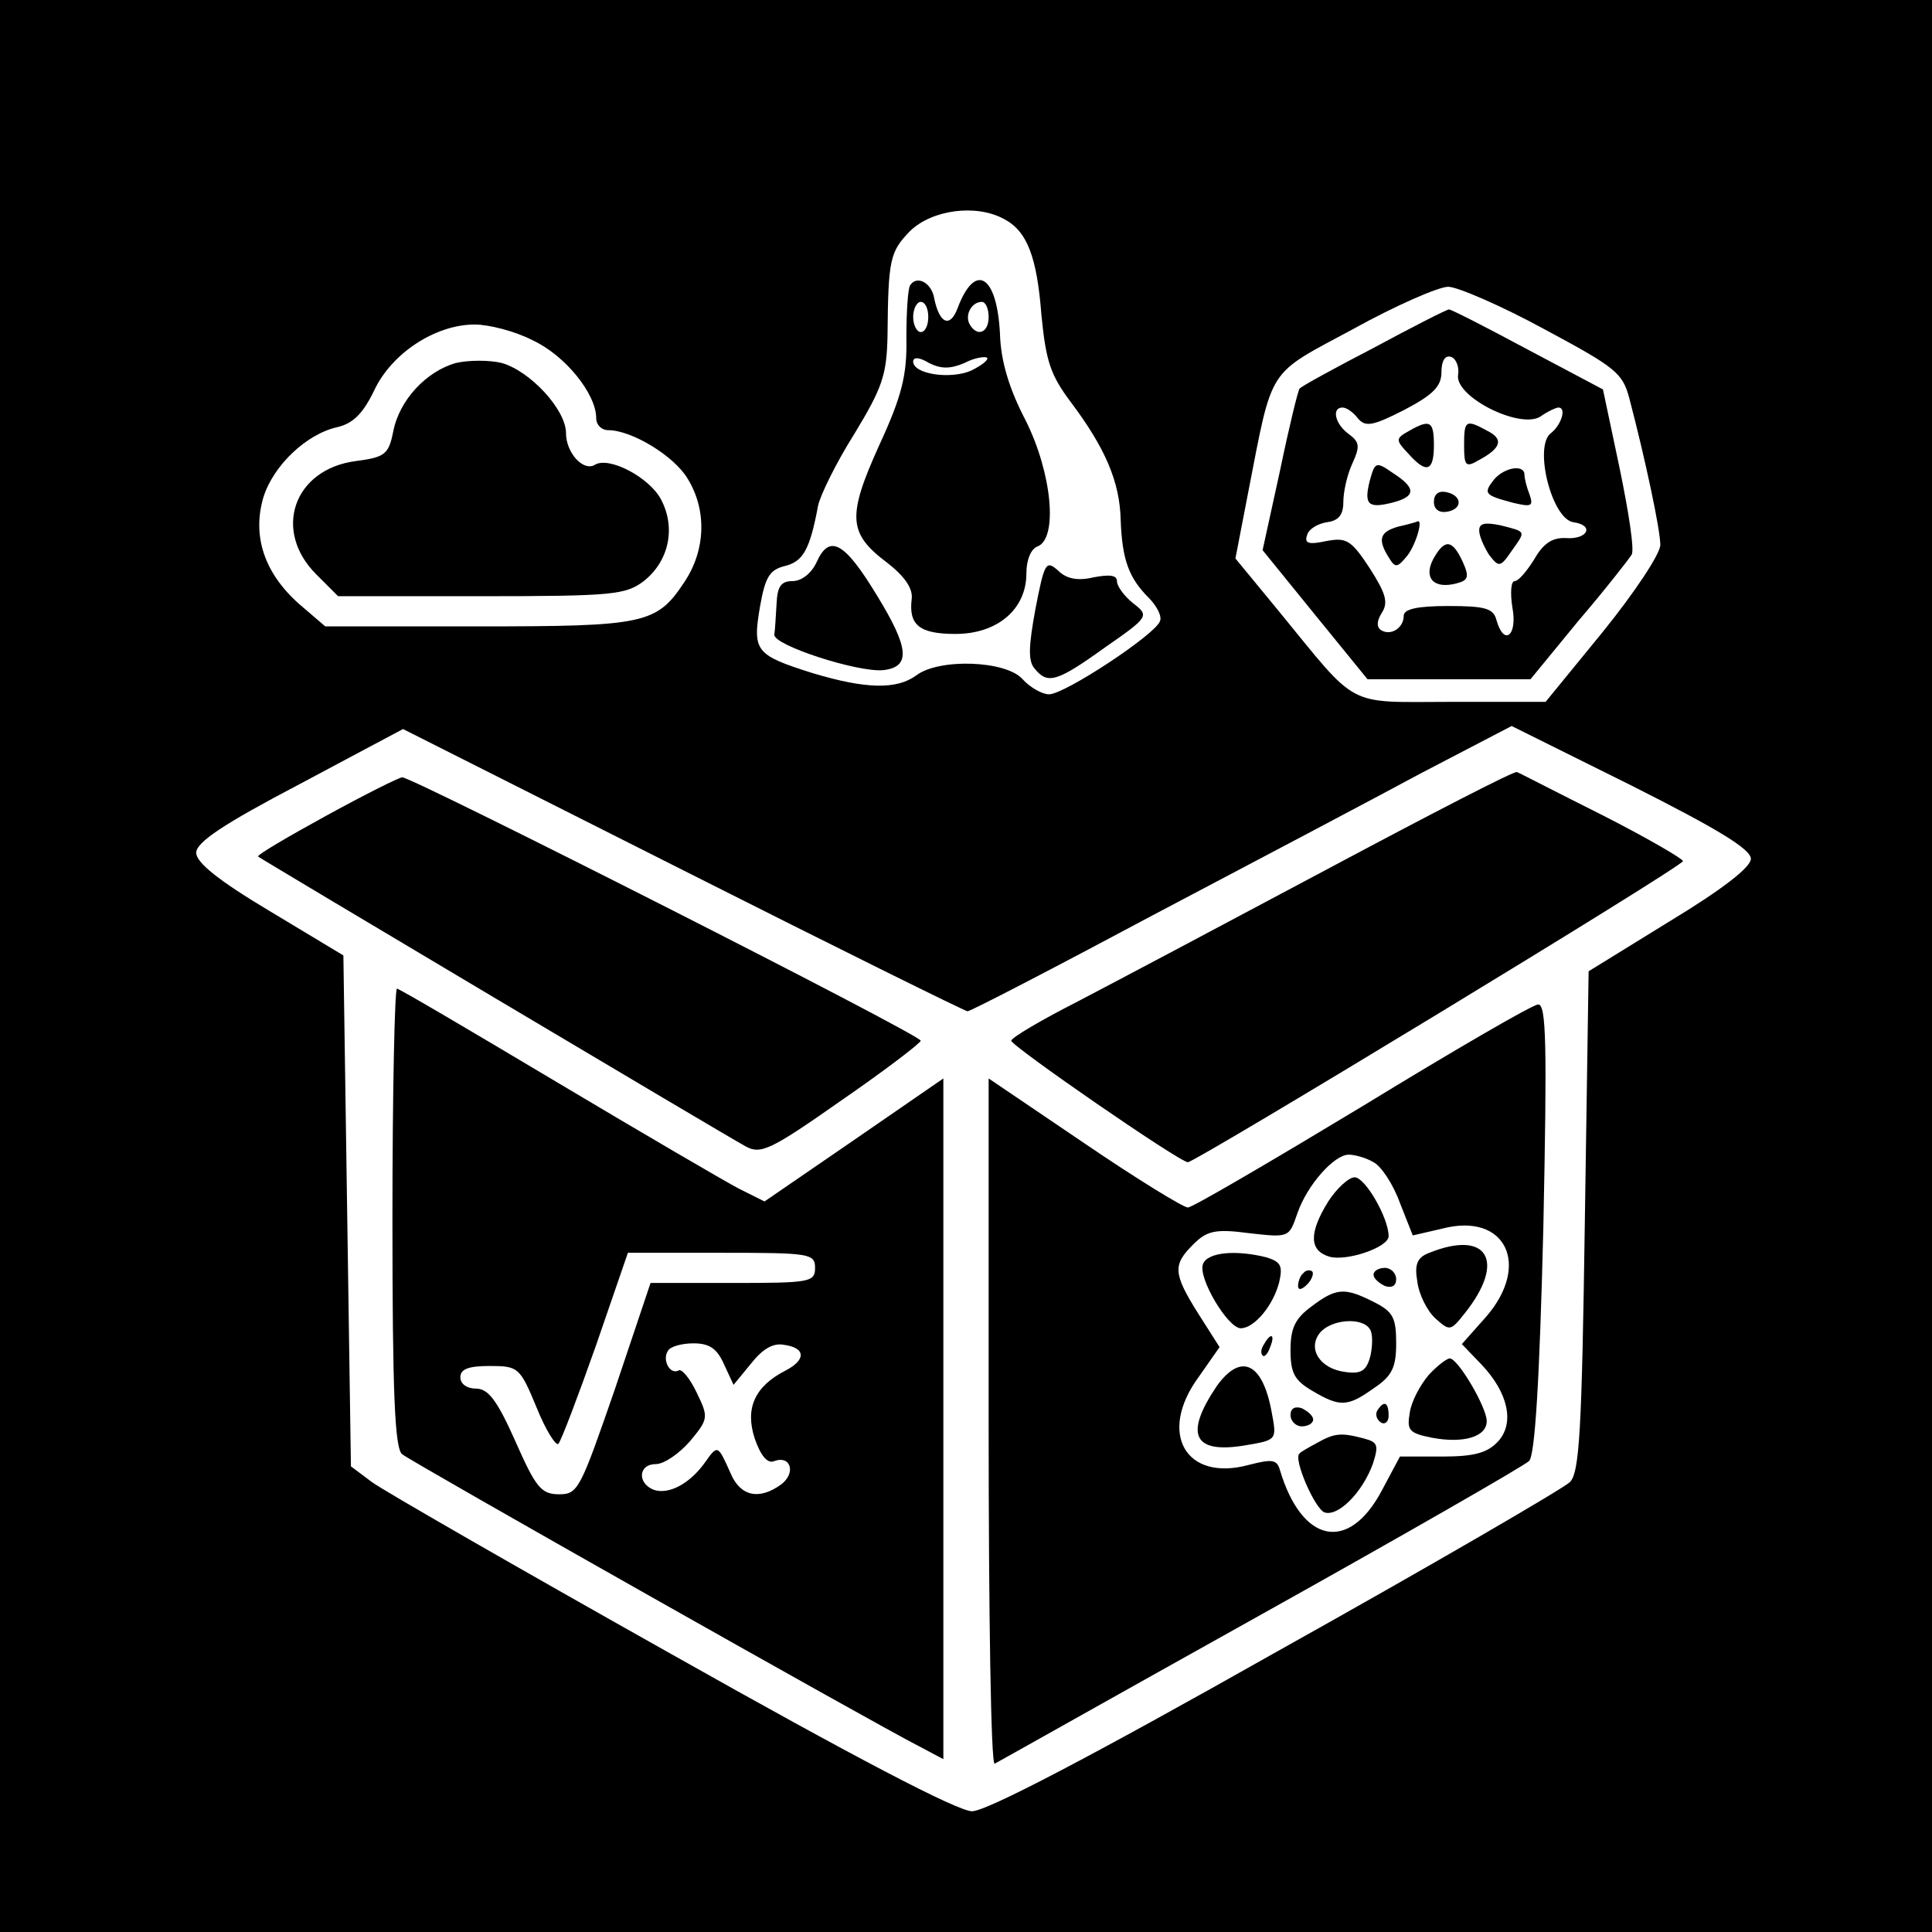 <?xml version="1.0" standalone="no"?>
<!DOCTYPE svg PUBLIC "-//W3C//DTD SVG 20010904//EN"
 "http://www.w3.org/TR/2001/REC-SVG-20010904/DTD/svg10.dtd">
<svg version="1.0" xmlns="http://www.w3.org/2000/svg"
 width="256pt" height="256pt" viewBox="0 0 256 256"
 preserveAspectRatio="xMidYMid meet">
<g transform="translate(0,256) scale(0.1,-0.1)"
fill="#000000" stroke="none">
<path d="M0 1280 l0 -1280 1280 0 1280 0 0 1280 0 1280 -1280 0 -1280 0 0
-1280z m1330 990 c31 -16 44 -50 50 -128 6 -61 12 -79 39 -115 45 -60 65 -105
66 -157 2 -52 11 -76 37 -102 11 -11 18 -25 15 -31 -5 -17 -126 -97 -147 -97
-9 0 -25 9 -35 20 -22 25 -111 28 -141 5 -26 -19 -67 -18 -137 3 -76 24 -80
29 -70 88 7 40 13 49 33 54 24 6 33 21 44 80 3 14 24 57 48 95 37 61 43 78 44
130 1 102 3 111 30 139 29 28 87 36 124 16z m716 -146 c95 -51 104 -58 113
-92 21 -80 41 -174 41 -194 0 -12 -34 -63 -76 -115 l-76 -93 -124 0 c-143 0
-122 -11 -231 122 l-56 68 17 88 c33 169 24 154 139 216 56 31 113 56 126 56
12 0 70 -25 127 -56z m-1340 -15 c43 -20 84 -71 84 -103 0 -9 7 -16 16 -16 31
0 87 -34 105 -64 26 -42 24 -95 -4 -137 -37 -56 -52 -59 -274 -59 l-202 0 -35
30 c-46 41 -62 90 -47 141 13 42 57 84 98 93 21 5 34 18 49 49 23 49 81 87
133 87 19 0 54 -9 77 -21z m1614 -687 c0 -11 -37 -40 -108 -83 l-107 -66 -5
-331 c-4 -277 -7 -334 -20 -346 -8 -8 -183 -110 -389 -225 -246 -139 -384
-211 -403 -211 -19 0 -155 71 -398 208 -203 114 -382 217 -397 228 l-28 21 -5
338 -5 339 -98 59 c-67 40 -97 64 -97 77 0 14 36 38 137 91 l137 73 371 -187
c204 -103 374 -187 377 -187 4 0 114 57 245 127 131 69 292 154 357 189 l119
62 159 -79 c113 -57 158 -84 158 -97z"/>
<path d="M1206 2182 c-3 -4 -5 -36 -5 -70 1 -49 -6 -77 -36 -142 -43 -95 -41
-117 11 -156 23 -18 34 -34 32 -48 -4 -34 10 -46 58 -46 56 0 94 33 94 80 0
18 6 33 15 36 27 11 19 97 -16 167 -22 42 -33 79 -34 115 -4 78 -33 95 -56 34
-10 -27 -24 -21 -31 12 -3 21 -23 32 -32 18z m24 -42 c0 -11 -4 -20 -10 -20
-5 0 -10 9 -10 20 0 11 5 20 10 20 6 0 10 -9 10 -20z m80 0 c0 -21 -15 -27
-25 -10 -7 12 2 30 16 30 5 0 9 -9 9 -20z m-32 -61 c13 7 27 9 30 7 2 -3 -7
-10 -21 -17 -27 -12 -77 -5 -77 12 0 6 8 6 21 -2 16 -8 28 -8 47 0z"/>
<path d="M1082 1815 c-7 -15 -20 -25 -32 -25 -15 0 -20 -7 -21 -30 -1 -16 -2
-35 -3 -41 -1 -14 110 -50 144 -47 37 4 35 29 -8 99 -43 71 -63 82 -80 44z"/>
<path d="M1372 1753 c-9 -49 -10 -69 -1 -79 17 -21 29 -18 93 28 59 41 59 42
37 59 -11 9 -21 22 -21 29 0 8 -10 9 -31 5 -21 -5 -36 -2 -47 9 -16 14 -18 11
-30 -51z"/>
<path d="M1820 2099 c-52 -27 -96 -51 -98 -54 -2 -2 -14 -51 -26 -109 l-23
-105 69 -85 70 -86 108 0 108 0 64 78 c36 42 67 82 70 87 4 6 -4 57 -16 115
l-22 104 -100 53 c-54 29 -101 53 -104 53 -3 0 -48 -23 -100 -51z m112 -36
c-4 -29 82 -72 109 -55 10 7 21 12 24 12 11 0 4 -23 -10 -34 -23 -17 1 -114
30 -118 28 -4 19 -23 -10 -21 -18 1 -30 -7 -42 -28 -10 -16 -21 -29 -26 -29
-5 0 -6 -16 -3 -35 7 -37 -11 -52 -21 -17 -4 16 -15 19 -64 19 -41 0 -59 -4
-59 -13 0 -16 -17 -27 -30 -19 -6 4 -6 12 1 23 9 14 5 26 -16 59 -25 38 -31
41 -58 36 -23 -5 -29 -3 -25 8 2 8 14 15 26 17 16 2 22 10 22 27 0 13 5 36 12
51 10 22 10 28 -5 39 -18 13 -23 35 -8 35 5 0 14 -6 20 -14 10 -12 19 -11 62
11 38 20 49 31 49 50 0 15 5 23 13 20 6 -2 11 -13 9 -24z"/>
<path d="M1867 1989 c-18 -10 -18 -12 -1 -30 24 -27 34 -24 34 11 0 32 -5 35
-33 19z"/>
<path d="M1940 1970 c0 -27 2 -30 19 -20 30 16 34 28 12 39 -29 16 -31 14 -31
-19z"/>
<path d="M1815 1923 c-8 -32 -2 -37 30 -29 31 8 32 19 1 39 -23 16 -24 15 -31
-10z"/>
<path d="M1980 1925 c-15 -19 -13 -21 24 -31 25 -6 28 -5 23 10 -4 10 -7 22
-7 27 0 14 -26 10 -40 -6z"/>
<path d="M1900 1895 c0 -10 7 -15 18 -13 21 4 19 22 -2 26 -10 2 -16 -3 -16
-13z"/>
<path d="M1852 1862 c-24 -7 -27 -17 -11 -42 8 -13 11 -12 24 4 12 16 21 49
13 45 -2 -1 -13 -4 -26 -7z"/>
<path d="M1960 1857 c0 -7 6 -21 13 -32 13 -17 15 -17 30 5 19 27 20 25 -15
34 -20 4 -28 3 -28 -7z"/>
<path d="M1899 1819 c-13 -25 1 -40 31 -32 16 4 17 9 8 29 -14 30 -24 30 -39
3z"/>
<path d="M604 2079 c-39 -11 -75 -49 -83 -91 -6 -30 -11 -34 -50 -39 -82 -11
-110 -92 -52 -150 l29 -29 190 0 c175 0 191 2 215 20 33 26 43 70 23 108 -15
29 -69 58 -88 46 -15 -9 -38 16 -38 42 0 31 -47 82 -85 93 -16 4 -44 4 -61 0z"/>
<path d="M1760 1409 c-135 -72 -284 -151 -332 -176 -49 -25 -88 -48 -88 -52 0
-7 223 -161 234 -161 10 0 656 392 656 399 0 3 -48 31 -107 61 -60 30 -110 56
-113 57 -3 2 -115 -56 -250 -128z"/>
<path d="M432 1479 c-51 -28 -92 -52 -90 -54 5 -4 620 -370 646 -384 20 -11
33 -5 127 61 58 40 105 76 105 79 0 8 -673 349 -687 349 -4 0 -50 -23 -101
-51z"/>
<path d="M520 946 c0 -231 3 -306 13 -313 12 -10 624 -356 685 -387 l32 -17 0
451 0 451 -119 -82 -118 -81 -34 17 c-19 10 -127 73 -241 141 -114 68 -209
124 -212 124 -3 0 -6 -137 -6 -304z m560 -66 c0 -19 -7 -20 -109 -20 l-109 0
-47 -140 c-46 -133 -49 -140 -74 -140 -24 0 -31 9 -58 70 -24 54 -36 70 -52
70 -12 0 -21 6 -21 15 0 11 11 15 39 15 38 0 40 -2 62 -55 12 -30 26 -52 29
-48 4 5 26 63 50 131 l42 122 124 0 c117 0 124 -1 124 -20z m-121 -127 l13
-28 23 28 c15 19 29 28 44 25 29 -4 29 -20 2 -34 -41 -21 -54 -50 -41 -90 8
-23 17 -34 26 -30 22 8 29 -16 9 -31 -29 -21 -54 -16 -67 15 -17 38 -17 38
-34 14 -20 -28 -48 -43 -68 -36 -22 9 -20 34 3 34 11 0 31 14 45 30 25 30 25
32 9 65 -9 19 -20 32 -24 29 -11 -6 -22 14 -14 26 3 6 19 10 34 10 21 0 31 -7
40 -27z"/>
<path d="M1805 1094 c-121 -73 -225 -134 -231 -134 -6 0 -68 38 -137 85 l-127
86 0 -456 c0 -251 3 -454 8 -452 4 2 162 91 352 197 190 106 350 198 356 204
8 7 14 108 19 309 5 243 4 297 -7 296 -7 0 -112 -61 -233 -135z m15 -74 c10
-5 26 -29 35 -54 l17 -43 39 9 c84 22 118 -48 58 -117 l-32 -36 26 -27 c36
-38 44 -78 22 -102 -14 -15 -31 -20 -74 -20 l-56 0 -24 -45 c-44 -83 -106 -70
-135 27 -4 14 -10 15 -41 7 -84 -23 -121 42 -67 116 l28 40 -28 44 c-34 54
-34 65 -7 92 18 18 29 21 74 15 53 -6 53 -6 64 26 13 38 49 78 68 78 8 0 23
-4 33 -10z"/>
<path d="M1760 968 c-26 -42 -25 -65 1 -73 22 -7 79 12 79 27 0 24 -31 78 -45
78 -8 0 -24 -15 -35 -32z"/>
<path d="M1894 900 c-16 -6 -20 -15 -16 -38 2 -17 13 -39 24 -49 19 -17 20
-17 39 7 55 69 30 111 -47 80z"/>
<path d="M1594 885 c-7 -18 33 -85 50 -85 18 0 43 30 51 61 5 22 2 27 -17 33
-40 10 -78 7 -84 -9z"/>
<path d="M1727 873 c-4 -3 -7 -11 -7 -17 0 -6 5 -5 12 2 6 6 9 14 7 17 -3 3
-9 2 -12 -2z"/>
<path d="M1820 871 c0 -5 7 -11 15 -15 9 -3 15 0 15 9 0 8 -7 15 -15 15 -8 0
-15 -4 -15 -9z"/>
<path d="M1738 829 c-22 -16 -28 -29 -28 -58 0 -30 5 -40 29 -54 37 -22 47
-21 82 4 24 16 29 28 29 59 0 34 -4 42 -30 55 -38 19 -49 19 -82 -6z m77 -30
c4 -5 4 -21 1 -35 -5 -20 -12 -25 -33 -22 -34 4 -51 31 -34 52 15 18 56 21 66
5z"/>
<path d="M1675 779 c-4 -6 -5 -12 -2 -15 2 -3 7 2 10 11 7 17 1 20 -8 4z"/>
<path d="M1893 738 c-11 -13 -23 -35 -25 -50 -4 -23 -1 -27 29 -33 42 -8 73 1
73 22 0 18 -38 83 -49 83 -4 0 -17 -10 -28 -22z"/>
<path d="M1612 723 c-43 -64 -31 -90 39 -78 41 7 41 7 34 44 -12 66 -41 79
-73 34z"/>
<path d="M1710 685 c0 -8 7 -15 15 -15 8 0 15 4 15 9 0 5 -7 11 -15 15 -9 3
-15 0 -15 -9z"/>
<path d="M1825 691 c-3 -5 -1 -12 5 -16 5 -3 10 1 10 9 0 18 -6 21 -15 7z"/>
<path d="M1745 648 c-11 -6 -22 -12 -23 -14 -9 -6 20 -73 33 -78 18 -6 50 26
64 64 8 25 7 29 -12 34 -30 8 -39 7 -62 -6z"/>
</g>
</svg>
